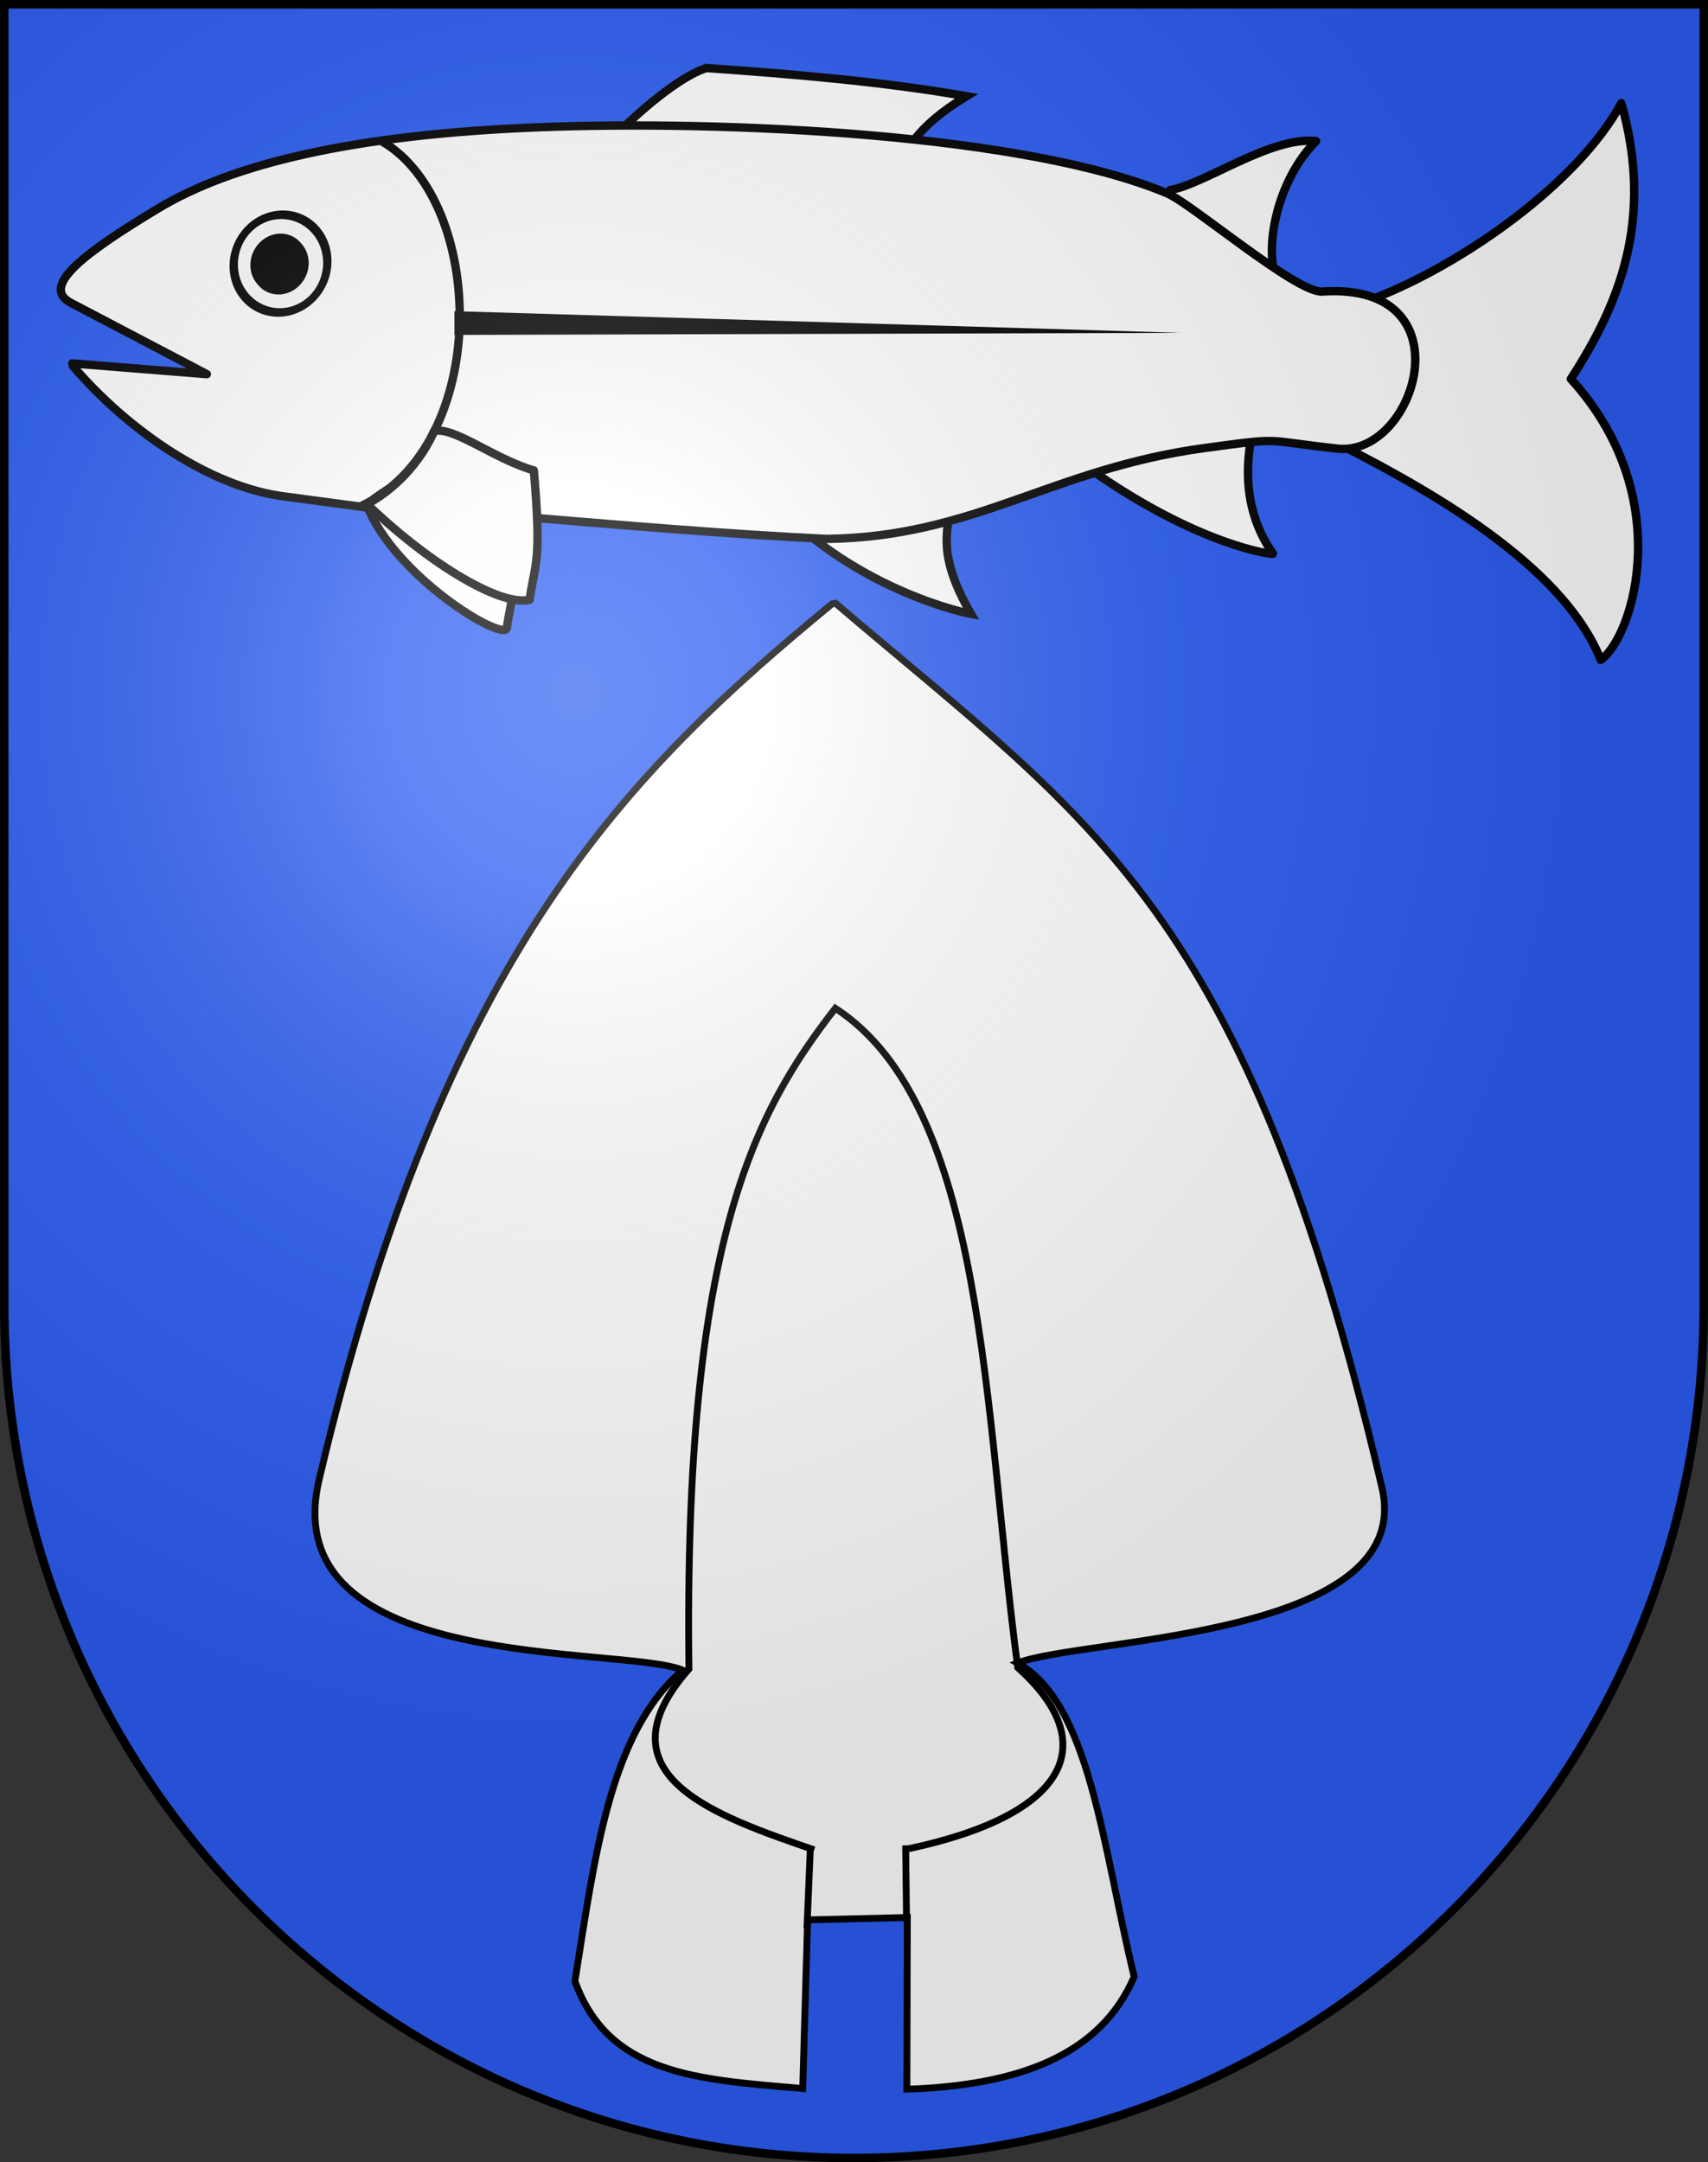 <?xml version="1.0" encoding="UTF-8" standalone="no"?>
<svg
   xmlns:dc="http://purl.org/dc/elements/1.1/"
   xmlns:cc="http://web.resource.org/cc/"
   xmlns:rdf="http://www.w3.org/1999/02/22-rdf-syntax-ns#"
   xmlns:svg="http://www.w3.org/2000/svg"
   xmlns="http://www.w3.org/2000/svg"
   xmlns:xlink="http://www.w3.org/1999/xlink"
   xmlns:sodipodi="http://sodipodi.sourceforge.net/DTD/sodipodi-0.dtd"
   xmlns:inkscape="http://www.inkscape.org/namespaces/inkscape"
   height="763"
   width="603"
   version="1.0"
   id="svg20"
   sodipodi:version="0.32"
   inkscape:version="0.44.1"
   sodipodi:docname="Lüscherz-coat of arms.svg"
   sodipodi:docbase="F:\Mis Documentos\Mis imágenes\Encyclopédie\Escudos de Suiza">
  <rect width="100%" height="100%" fill="#333333" stroke="none"/>
  <defs
     id="defs29">
    <linearGradient
       id="linearGradient2893">
      <stop
         style="stop-color:#ffffff;stop-opacity:0.314;"
         offset="0"
         id="stop2895" />
      <stop
         id="stop2897"
         offset="0.19"
         style="stop-color:#ffffff;stop-opacity:0.251;" />
      <stop
         style="stop-color:#6b6b6b;stop-opacity:0.125;"
         offset="0.6"
         id="stop2901" />
      <stop
         style="stop-color:#000000;stop-opacity:0.125;"
         offset="1"
         id="stop2899" />
    </linearGradient>
    <linearGradient
       id="linearGradient2955">
      <stop
         style="stop-color:white;stop-opacity:0;"
         offset="0"
         id="stop2965" />
      <stop
         style="stop-color:black;stop-opacity:0.646;"
         offset="1"
         id="stop2959" />
    </linearGradient>
    <radialGradient
       inkscape:collect="always"
       xlink:href="#linearGradient2893"
       id="radialGradient3236"
       gradientUnits="userSpaceOnUse"
       gradientTransform="matrix(1.215,1.531577e-24,1.464684e-23,1.267,-839.192,-490.489)"
       cx="858.042"
       cy="579.933"
       fx="858.042"
       fy="579.933"
       r="300" />
  </defs>
  <sodipodi:namedview
     inkscape:window-height="682"
     inkscape:window-width="1024"
     inkscape:pageshadow="2"
     inkscape:pageopacity="0.0"
     guidetolerance="10.0"
     gridtolerance="10.0"
     objecttolerance="10.0"
     borderopacity="1.0"
     bordercolor="#666666"
     pagecolor="#ffffff"
     id="base"
     inkscape:zoom="0.43226905"
     inkscape:cx="350.65813"
     inkscape:cy="390.84185"
     inkscape:window-x="-4"
     inkscape:window-y="-4"
     inkscape:current-layer="layer2"
     showgrid="true"
     showguides="true"
     inkscape:guide-bbox="true" />
  <desc
     id="desc22">Coat of Arms of Canton of Freiburg (Fribourg)</desc>
  <g
     inkscape:groupmode="layer"
     id="layer1"
     inkscape:label="Fond écu"
     style="display:inline"
     sodipodi:insensitive="true">
    <path
       id="path1899"
       d="M 1.5,1.5 L 1.5,460.368 C 1.5,626.678 135.815,761.5 301.5,761.5 C 467.185,761.5 601.5,626.678 601.5,460.368 L 601.5,1.5 L 1.5,1.5 z "
       style="fill:#2b5df2;fill-opacity:1" />
  </g>
  <g
     inkscape:groupmode="layer"
     id="layer2"
     inkscape:label="Meubles"
     sodipodi:insensitive="true">
    <g
       id="g2878"
       transform="matrix(1.008,0,0,1.008,-9.991567e-2,-48.344)">
      <path
         sodipodi:nodetypes="cccc"
         id="path5482"
         d="M 409.95,114.475 C 421.853,112.557 445.169,95.612 461.057,97.344 C 444.037,114.176 439.579,149.637 455.104,154.434 C 432.409,158.093 410.104,140.547 409.95,114.475 z "
         style="fill:white;fill-opacity:1;fill-rule:evenodd;stroke:black;stroke-width:2.931;stroke-linecap:round;stroke-linejoin:round;stroke-miterlimit:4;stroke-dasharray:none;stroke-opacity:1" />
      <path
         sodipodi:nodetypes="ccccc"
         id="path2810"
         d="M 467.69,202.756 C 507.773,222.904 548.544,248.351 560.752,278.976 C 572.358,270.751 587.402,221.366 550.267,180.618 C 567.148,154.621 579.528,124.841 567.944,84.081 C 553.105,111.732 512.382,140.682 480.41,152.777"
         style="fill:white;fill-opacity:1;fill-rule:evenodd;stroke:black;stroke-width:2.931;stroke-linecap:round;stroke-linejoin:round;stroke-miterlimit:4;stroke-dasharray:none;stroke-opacity:1" />
      <path
         sodipodi:nodetypes="cccc"
         id="path6371"
         d="M 383.016,212.99 C 420.19,238.972 445.951,242.249 445.982,241.815 C 434.669,225.863 435.548,206.725 441.52,189.248 L 383.016,212.99 z "
         style="fill:white;fill-opacity:1;fill-rule:evenodd;stroke:black;stroke-width:2.931;stroke-linecap:round;stroke-linejoin:round;stroke-miterlimit:4;stroke-dasharray:none;stroke-opacity:1" />
      <path
         sodipodi:nodetypes="cccc"
         id="path6373"
         d="M 271.259,224.067 C 301.367,255.511 339.932,262.861 340.208,262.909 C 328.276,242.254 331.933,234.07 333.2,223.974 L 271.259,224.067 z "
         style="fill:white;fill-opacity:1;fill-rule:evenodd;stroke:black;stroke-width:2.931;stroke-linecap:butt;stroke-linejoin:miter;stroke-miterlimit:4;stroke-dasharray:none;stroke-opacity:1" />
      <path
         sodipodi:nodetypes="ccccc"
         id="path6375"
         d="M 207.794,103.32 C 235.191,74.25 247.361,71.919 247.54,71.775 C 277.484,73.892 309.002,76.472 338.611,81.641 C 319.9,92.99 317.751,101.027 312.085,109.767 L 207.794,103.32 z "
         style="fill:white;fill-opacity:1;fill-rule:evenodd;stroke:black;stroke-width:2.931;stroke-linecap:butt;stroke-linejoin:miter;stroke-miterlimit:4;stroke-dasharray:none;stroke-opacity:1" />
      <path
         sodipodi:nodetypes="cccccszcszzzcc"
         id="path1921"
         d="M 25.623,176.078 C 44.616,198.293 73.617,218.607 100.103,221.815 L 136.142,226.632 L 160.416,226.989 C 218.879,231.941 254.752,234.926 289.597,236.622 C 341.669,235.919 368.369,212.025 422.29,204.764 C 450.058,201.025 441.566,202.044 468.542,205.011 C 496.251,208.058 514.808,146.371 463.018,150.043 C 453.423,150.043 417.435,119.242 408.876,115.643 C 359.512,94.886 254.56,89.952 188.807,92.513 C 123.054,95.075 80.994,105.554 55.495,120.933 C 29.995,136.312 13.91,148.207 24.919,153.976 L 72.548,178.939 L 25.38,175.172"
         style="fill:white;fill-opacity:1;fill-rule:evenodd;stroke:black;stroke-width:2.931;stroke-linecap:round;stroke-linejoin:round;stroke-miterlimit:4;stroke-dasharray:none;stroke-opacity:1" />
      <path
         style="fill:#fdfdfd;fill-opacity:1;fill-rule:evenodd;stroke:black;stroke-width:2.931;stroke-linecap:round;stroke-linejoin:round;stroke-miterlimit:4;stroke-dasharray:none;stroke-opacity:1"
         d="M 128.5,224.635 C 138.357,249.816 175.851,272.346 177.592,267.934 C 179.462,254.488 181.914,255.548 179.074,222.636 C 165.224,218.659 154.289,206.782 147.262,208.327 C 143.693,216.708 138.609,216.24 128.5,224.635 z "
         id="path2876"
         sodipodi:nodetypes="ccccc" />
      <path
         sodipodi:nodetypes="ccccc"
         id="path6403"
         d="M 128.736,224.469 C 148.713,243.889 174.796,260.429 185.592,257.934 C 187.462,244.488 189.914,245.548 187.074,212.636 C 173.224,208.659 159.183,197.3 152.157,198.844 C 148.588,207.225 140.916,217.627 128.736,224.469 z "
         style="fill:#fdfdfd;fill-opacity:1;fill-rule:evenodd;stroke:black;stroke-width:2.931;stroke-linecap:round;stroke-linejoin:round;stroke-miterlimit:4;stroke-dasharray:none;stroke-opacity:1" />
      <path
         sodipodi:nodetypes="cc"
         id="path8179"
         d="M 126.049,225.361 C 172.496,203.949 170.41,118.591 133.84,97.438"
         style="fill:none;fill-opacity:0.75;fill-rule:evenodd;stroke:black;stroke-width:2.931;stroke-linecap:butt;stroke-linejoin:miter;stroke-miterlimit:4;stroke-dasharray:none;stroke-opacity:1" />
      <path
         transform="matrix(3.995,-3.734,2.954,3.467,-3666.762,1416.892)"
         d="M 679.321 360.065 A 3.105 3.623 0 1 1  673.11,360.065 A 3.105 3.623 0 1 1  679.321 360.065 z"
         sodipodi:ry="3.6230469"
         sodipodi:rx="3.1054688"
         sodipodi:cy="360.06543"
         sodipodi:cx="676.21582"
         id="path8181"
         style="fill:#fdfdfd;fill-opacity:1;fill-rule:evenodd;stroke:black;stroke-width:0.588;stroke-linecap:round;stroke-linejoin:round;stroke-miterlimit:4;stroke-dasharray:none;stroke-opacity:1"
         sodipodi:type="arc" />
      <path
         transform="matrix(7.571,-7.075,5.079,5.962,-6570.613,2492.907)"
         d="M 638.691 362.265 A 0.906 1.165 0 1 1  636.88,362.265 A 0.906 1.165 0 1 1  638.691 362.265 z"
         sodipodi:ry="1.1645508"
         sodipodi:rx="0.90576172"
         sodipodi:cy="362.26514"
         sodipodi:cx="637.78564"
         id="path8183"
         style="fill:black;fill-opacity:1;fill-rule:evenodd;stroke:black;stroke-width:0.21;stroke-linecap:round;stroke-linejoin:round;stroke-miterlimit:4;stroke-dasharray:none;stroke-opacity:1"
         sodipodi:type="arc" />
      <path
         sodipodi:nodetypes="cccc"
         id="path2870"
         d="M 159.268,156.892 L 159.268,165.211 L 413.66,164.479 L 159.268,156.892 z "
         style="fill:black;fill-opacity:1;fill-rule:evenodd;stroke:none;stroke-width:1px;stroke-linecap:butt;stroke-linejoin:miter;stroke-opacity:1" />
    </g>
    <g
       id="g2936">
      <path
         sodipodi:nodetypes="csccccccccscc"
         id="path1939"
         d="M 294.981,212.888 C 386.479,290.958 439.702,320.148 487.861,524.825 C 500.433,578.256 382.201,577.818 359.225,586.834 C 384.894,601 389.344,652.064 400.41,697.523 C 388.514,725.367 359.291,735.926 320.168,737.227 L 320.326,676.644 L 285.121,677.474 L 283.397,736.98 C 245.804,733.777 214.943,732.11 202.975,699.118 C 209.876,656.1 215.149,611.275 241.037,589.354 C 219.726,580.449 96.418,591.121 112.678,522.074 C 156.57,335.687 222.009,272.286 293.773,213.066 L 294.981,212.888 z "
         style="fill:white;fill-opacity:1;fill-rule:evenodd;stroke:black;stroke-width:2.412;stroke-linecap:butt;stroke-linejoin:miter;stroke-miterlimit:4;stroke-dasharray:none;stroke-opacity:1" />
      <path
         sodipodi:nodetypes="cc"
         id="path2836"
         d="M 286.091,652.056 L 284.893,680.381"
         style="fill:none;fill-opacity:0.75;fill-rule:evenodd;stroke:black;stroke-width:2.412;stroke-linecap:butt;stroke-linejoin:miter;stroke-miterlimit:4;stroke-dasharray:none;stroke-opacity:1" />
      <path
         sodipodi:nodetypes="cc"
         id="path2838"
         d="M 319.731,651.193 L 320.056,678.279"
         style="fill:none;fill-opacity:0.75;fill-rule:evenodd;stroke:black;stroke-width:2.412;stroke-linecap:butt;stroke-linejoin:miter;stroke-miterlimit:4;stroke-dasharray:none;stroke-opacity:1" />
      <path
         sodipodi:nodetypes="ccccc"
         id="path2830"
         d="M 287.441,652.78 C 253.616,641.049 209.935,626.719 243.23,588.941 C 241.283,437.478 266.878,391.938 294.914,355.787 C 348.179,390.516 347.311,498.148 359.311,588.452 C 389.623,615.627 376.65,640.432 320.806,652.368"
         style="fill:none;fill-opacity:0.75;fill-rule:evenodd;stroke:black;stroke-width:2.412;stroke-linecap:butt;stroke-linejoin:miter;stroke-miterlimit:4;stroke-dasharray:none;stroke-opacity:1" />
    </g>
  </g>
  <g
     inkscape:groupmode="layer"
     id="layer3"
     inkscape:label="Reflet final"
     style="display:inline"
     sodipodi:insensitive="true">
    <path
       style="fill:url(#radialGradient3236);fill-opacity:1"
       d="M 1.5,1.5 L 1.5,460.368 C 1.5,626.679 135.815,761.5 301.5,761.5 C 467.185,761.5 601.5,626.679 601.5,460.368 L 601.5,1.5 L 1.5,1.5 z "
       id="path2346" />
  </g>
  <g
     inkscape:groupmode="layer"
     id="layer4"
     inkscape:label="Contour final"
     style="display:inline"
     sodipodi:insensitive="true">
    <path
       style="fill:none;fill-opacity:1;stroke:black;stroke-width:3;stroke-miterlimit:4;stroke-dasharray:none;stroke-opacity:1"
       d="M 1.5,1.5 L 1.5,460.368 C 1.5,626.679 135.815,761.5 301.5,761.5 C 467.185,761.5 601.5,626.679 601.5,460.368 L 601.5,1.5 L 1.5,1.5 z "
       id="path3239" />
  </g>
</svg>
